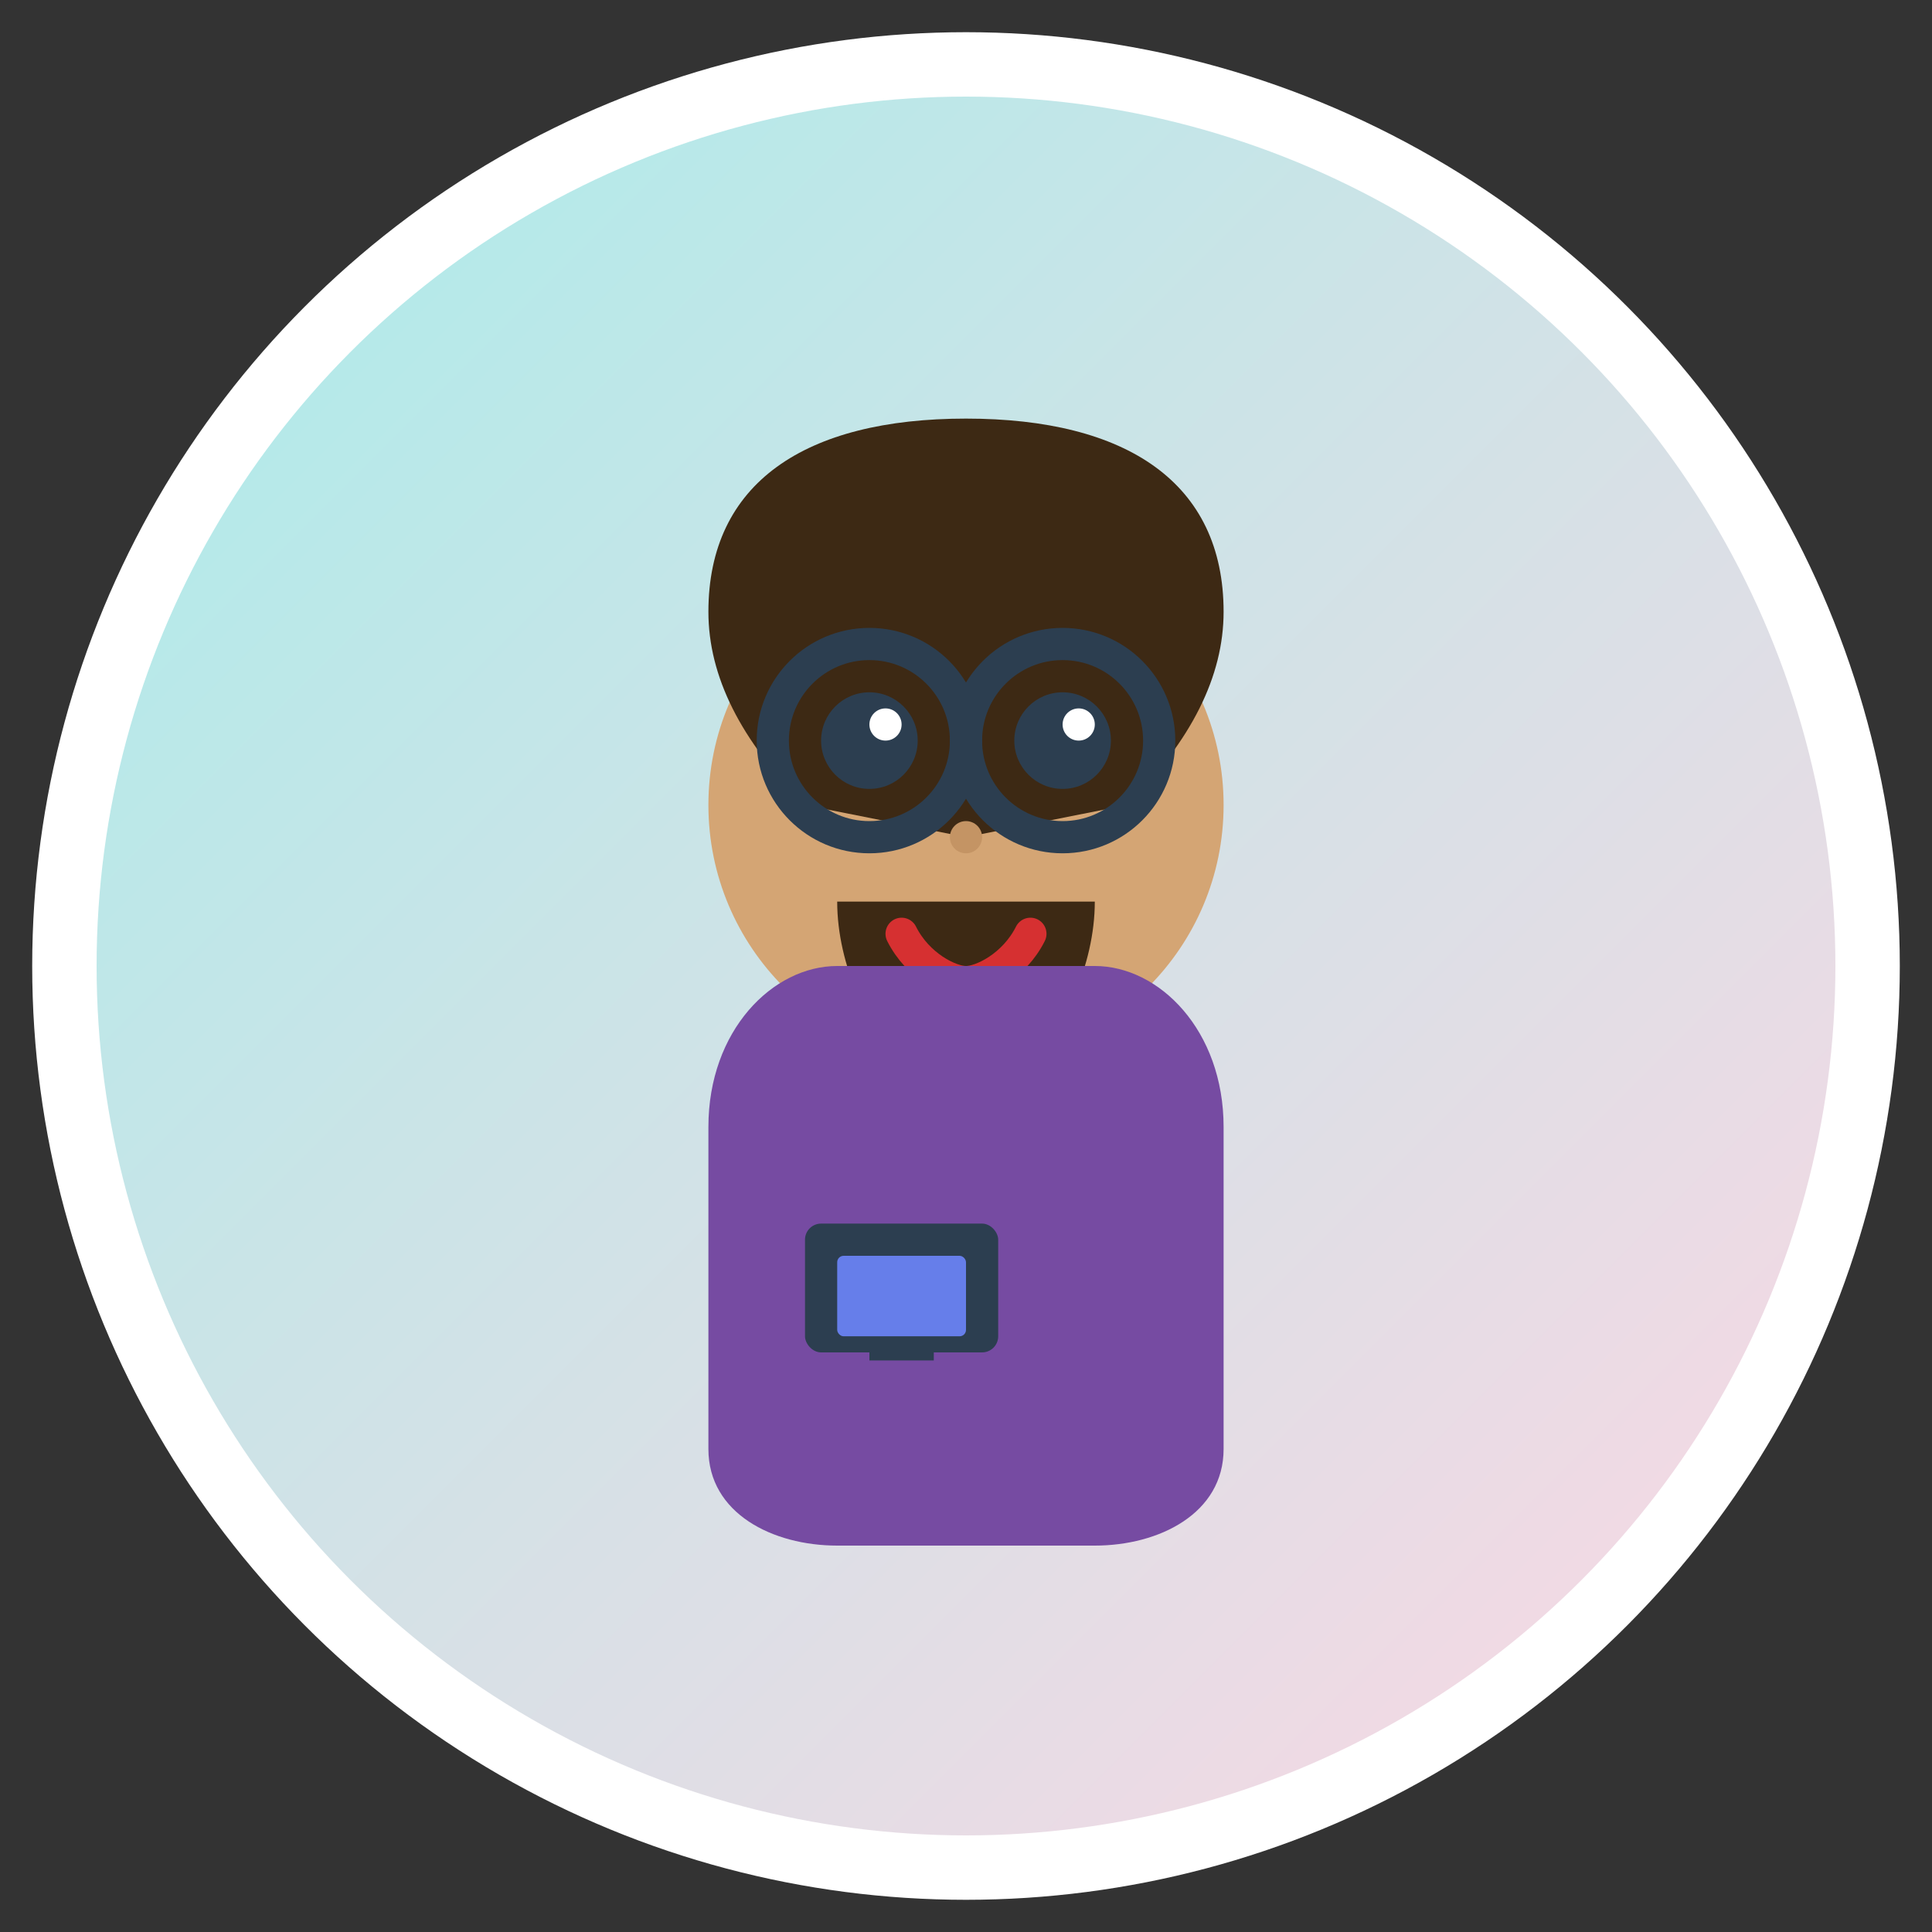 <svg width="60" height="60" viewBox="0 0 60 60" fill="none" xmlns="http://www.w3.org/2000/svg">
  <rect x="0" y="0" width="60" height="60" fill="#333333" stroke="none"/>
  <!-- Background Circle -->
  <circle cx="30" cy="30" r="28" fill="url(#avatarGradient2)" stroke="#fff" stroke-width="2"/>
  
  <!-- Face -->
  <circle cx="30" cy="25" r="8" fill="#d4a574"/>
  
  <!-- Hair -->
  <path d="M22 19C22 15 25 13 30 13C35 13 38 15 38 19C38 21 37 23 35 25L30 26L25 25C23 23 22 21 22 19Z" fill="#3d2914"/>
  
  <!-- Beard -->
  <path d="M26 28C26 30 27 32 28 33C29 34 30 34 30 34C30 34 31 34 32 33C33 32 34 30 34 28" fill="#3d2914"/>
  
  <!-- Eyes -->
  <circle cx="27" cy="23" r="1.5" fill="#2c3e50"/>
  <circle cx="33" cy="23" r="1.5" fill="#2c3e50"/>
  <circle cx="27.5" cy="22.5" r="0.5" fill="white"/>
  <circle cx="33.5" cy="22.5" r="0.5" fill="white"/>
  
  <!-- Glasses -->
  <circle cx="27" cy="23" r="3" fill="none" stroke="#2c3e50" stroke-width="1"/>
  <circle cx="33" cy="23" r="3" fill="none" stroke="#2c3e50" stroke-width="1"/>
  <line x1="30" y1="23" x2="30" y2="23" stroke="#2c3e50" stroke-width="1"/>
  
  <!-- Nose -->
  <circle cx="30" cy="26" r="0.5" fill="#c49464"/>
  
  <!-- Mouth -->
  <path d="M28 29C28.5 30 29.5 30.5 30 30.5C30.5 30.5 31.5 30 32 29" stroke="#d63031" stroke-width="1" fill="none" stroke-linecap="round"/>
  
  <!-- Body/Clothing -->
  <path d="M22 35C22 32 24 30 26 30H34C36 30 38 32 38 35V45C38 47 36 48 34 48H26C24 48 22 47 22 45V35Z" fill="#764ba2"/>
  
  <!-- Laptop Icon (representing web development) -->
  <rect x="25" y="38" width="6" height="4" rx="0.5" fill="#2c3e50"/>
  <rect x="26" y="39" width="4" height="2.5" rx="0.2" fill="#667eea"/>
  <line x1="27" y1="42" x2="29" y2="42" stroke="#2c3e50" stroke-width="0.5"/>
  
  <defs>
    <linearGradient id="avatarGradient2" x1="0%" y1="0%" x2="100%" y2="100%">
      <stop offset="0%" style="stop-color:#a8edea"/>
      <stop offset="100%" style="stop-color:#fed6e3"/>
    </linearGradient>
  </defs>
</svg>
